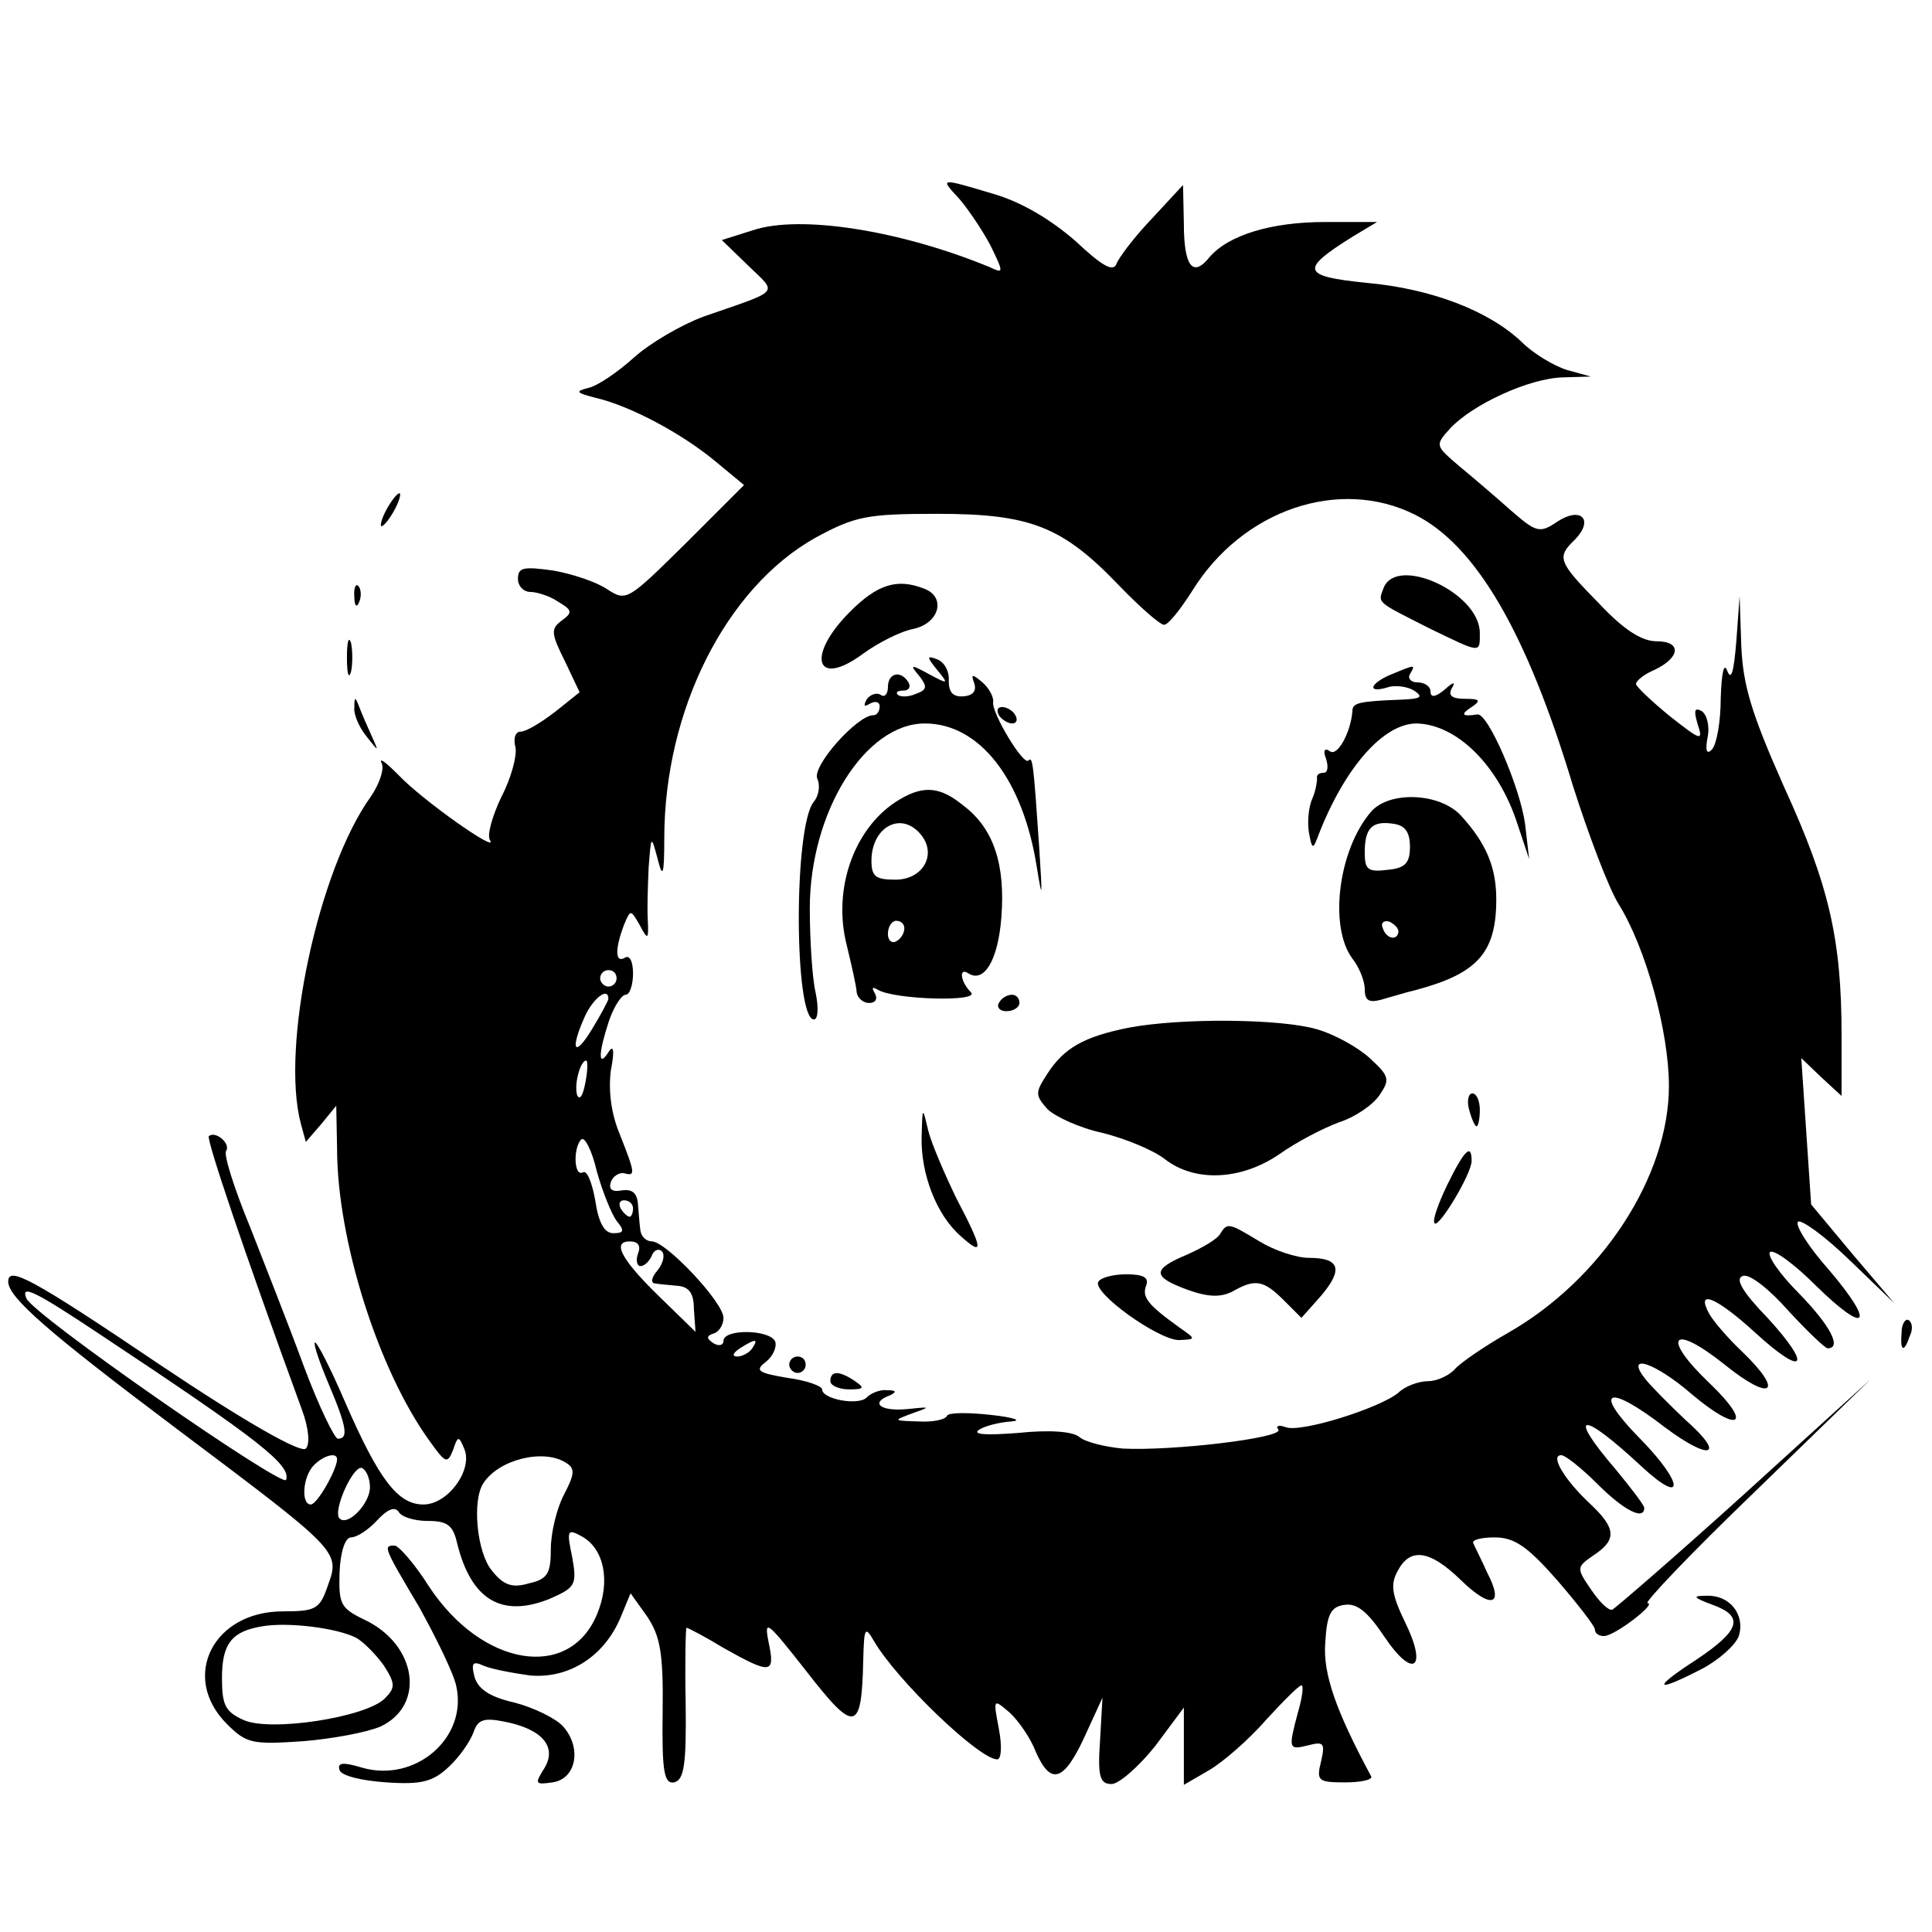 <?xml version="1.0" standalone="no"?>
<!DOCTYPE svg PUBLIC "-//W3C//DTD SVG 20010904//EN"
 "http://www.w3.org/TR/2001/REC-SVG-20010904/DTD/svg10.dtd">
<svg version="1.0" xmlns="http://www.w3.org/2000/svg"
 width="235pt" height="235pt" viewBox="0 0 235 235"
 preserveAspectRatio="xMidYMid meet">
<g transform="translate(0,235) scale(0.1,-0.1)"
fill="#000000" stroke="none">
<path d="M1167 2108 c11 -13 28 -38 38 -57 16 -33 16 -34 -1 -26 -109 45 -231
64 -288 45 l-38 -12 32 -31 c36 -35 41 -29 -54 -62 -27 -10 -65 -32 -85 -50
-20 -18 -45 -35 -56 -37 -16 -4 -14 -6 10 -12 42 -10 104 -43 145 -77 l35 -29
-71 -71 c-70 -69 -72 -71 -95 -56 -13 9 -43 19 -66 23 -36 5 -43 4 -43 -10 0
-9 7 -16 15 -16 8 0 24 -5 34 -12 17 -10 18 -13 4 -23 -13 -10 -13 -15 4 -49
l18 -38 -30 -24 c-17 -13 -35 -24 -42 -24 -6 0 -9 -8 -6 -19 2 -10 -5 -37 -17
-60 -11 -23 -18 -47 -14 -53 11 -17 -83 49 -112 80 -15 15 -23 21 -20 14 4 -6
-2 -25 -13 -41 -64 -89 -110 -305 -85 -398 l6 -22 19 22 18 22 1 -52 c0 -111
50 -269 112 -355 20 -28 22 -29 29 -12 6 18 7 18 14 1 10 -25 -20 -67 -50 -67
-31 0 -54 30 -95 124 -18 42 -35 75 -37 73 -2 -2 6 -25 17 -51 22 -52 24 -66
11 -66 -4 0 -23 39 -41 87 -18 49 -48 125 -66 171 -19 46 -32 87 -29 92 6 9
-13 25 -21 18 -3 -4 42 -138 113 -332 9 -24 10 -43 5 -48 -6 -6 -73 32 -176
101 -160 108 -186 121 -186 102 0 -19 48 -61 205 -179 197 -148 199 -149 184
-190 -10 -29 -14 -32 -55 -32 -85 0 -125 -80 -68 -137 24 -24 31 -25 92 -21
37 3 79 11 95 18 55 26 44 100 -20 130 -29 14 -31 19 -30 57 1 26 7 43 14 43
7 0 21 9 32 21 12 13 21 17 26 10 3 -6 19 -11 35 -11 24 0 31 -5 36 -27 17
-69 54 -91 112 -68 32 14 34 17 28 51 -7 33 -6 35 12 25 27 -15 35 -55 18 -95
-34 -81 -140 -63 -204 34 -17 27 -37 50 -42 50 -14 0 -14 -1 30 -75 21 -38 42
-81 45 -96 14 -63 -50 -118 -115 -99 -23 7 -30 6 -27 -3 2 -7 27 -13 57 -15
43 -3 57 1 76 19 13 12 26 31 30 42 5 15 12 18 37 13 47 -9 65 -31 49 -57 -12
-19 -11 -20 10 -17 29 4 36 42 13 68 -9 10 -36 23 -59 29 -31 7 -45 17 -49 32
-4 16 -2 19 11 13 9 -4 35 -9 57 -12 47 -4 90 23 110 71 l12 29 20 -28 c16
-24 20 -44 19 -117 -1 -73 2 -87 14 -85 12 3 15 21 14 96 -1 50 0 92 1 92 2 0
23 -11 46 -25 57 -32 62 -31 54 7 -6 30 -2 26 46 -35 59 -76 67 -74 69 13 1
40 2 43 13 24 28 -48 128 -144 150 -144 5 0 6 16 2 37 -7 37 -7 37 13 20 11
-10 26 -32 32 -48 18 -41 34 -36 59 18 l22 48 -3 -53 c-3 -43 0 -52 14 -52 9
0 33 21 53 46 l35 47 0 -47 0 -47 31 18 c17 10 48 37 69 61 21 23 40 42 43 42
3 0 1 -15 -4 -32 -12 -45 -12 -47 12 -41 19 5 21 3 16 -19 -6 -24 -4 -26 29
-26 19 0 33 3 32 7 -43 80 -59 125 -56 163 2 35 7 44 24 46 15 2 28 -9 48 -39
35 -52 53 -39 25 18 -16 33 -18 46 -9 62 15 29 39 26 77 -11 37 -36 53 -31 32
9 -7 16 -15 31 -17 36 -2 4 10 7 26 7 24 0 40 -11 76 -52 25 -29 46 -56 46
-60 0 -5 5 -8 11 -8 13 0 65 40 53 40 -5 0 54 62 131 136 l140 136 -153 -139
c-84 -76 -157 -139 -161 -141 -5 -1 -16 10 -26 25 -18 26 -17 27 3 41 29 19
28 33 -4 63 -31 29 -49 59 -35 59 5 0 25 -16 44 -35 32 -32 57 -45 57 -29 0 3
-16 24 -35 47 -60 70 -42 72 32 3 53 -49 51 -20 -2 34 -59 60 -40 68 30 14 56
-42 75 -35 25 9 -19 18 -41 40 -49 50 -25 32 12 20 57 -19 57 -48 75 -38 22
13 -60 57 -47 75 18 23 57 -46 73 -34 21 16 -17 16 -35 37 -40 46 -17 31 9 20
56 -23 60 -55 70 -42 15 18 -31 32 -40 48 -30 51 8 3 32 -16 55 -42 23 -25 45
-46 48 -46 18 0 3 28 -35 67 -23 23 -39 46 -35 50 4 4 29 -14 55 -40 63 -62
74 -49 17 18 -25 28 -42 55 -38 59 4 3 32 -17 62 -46 l55 -53 -51 60 -50 60
-6 89 -6 89 24 -23 25 -23 0 74 c0 116 -15 182 -70 302 -40 90 -50 124 -52
172 l-2 60 -4 -55 c-3 -36 -6 -49 -11 -36 -4 11 -7 -2 -8 -34 0 -28 -5 -56
-11 -62 -6 -6 -8 -1 -5 15 3 14 -1 28 -7 32 -9 5 -10 1 -5 -16 7 -21 4 -20
-34 10 -22 18 -41 36 -41 39 0 4 10 12 22 17 32 15 34 35 3 35 -18 0 -40 14
-70 46 -50 51 -52 56 -29 78 23 24 7 40 -21 22 -22 -15 -26 -14 -57 13 -18 16
-46 40 -63 54 -29 25 -30 25 -11 46 27 29 96 61 137 62 l34 1 -29 8 c-16 5
-41 20 -55 34 -40 38 -110 65 -189 72 -79 8 -81 16 -17 56 l30 18 -63 0 c-66
0 -118 -16 -141 -43 -20 -25 -31 -11 -31 41 l-1 47 -38 -41 c-21 -22 -40 -47
-43 -55 -4 -10 -17 -3 -50 28 -30 26 -65 47 -99 57 -67 20 -66 20 -42 -6z
m554 -384 c74 -37 136 -143 192 -329 19 -60 44 -126 56 -145 33 -53 61 -155
61 -221 0 -110 -82 -236 -197 -301 -28 -16 -57 -36 -63 -43 -7 -8 -22 -15 -33
-15 -11 0 -28 -6 -36 -14 -23 -19 -119 -49 -137 -42 -8 3 -13 2 -9 -3 6 -10
-128 -26 -189 -23 -22 2 -46 8 -53 14 -8 7 -37 9 -75 5 -39 -3 -56 -2 -47 4 8
5 25 9 39 10 14 1 3 5 -25 8 -27 3 -51 3 -53 -1 -2 -5 -18 -8 -35 -7 -31 1
-31 1 -7 10 23 8 22 8 -7 5 -33 -3 -45 8 -20 17 8 4 7 6 -4 6 -8 1 -19 -3 -25
-9 -10 -10 -54 -2 -54 10 0 4 -19 11 -42 14 -36 6 -40 9 -27 19 9 7 14 18 12
25 -6 15 -63 16 -63 1 0 -5 -5 -7 -12 -3 -9 6 -9 9 0 12 7 2 12 11 12 19 0 19
-70 93 -87 93 -7 0 -13 6 -14 13 -1 6 -2 21 -3 32 -1 14 -7 19 -20 17 -11 -2
-16 1 -13 10 2 7 10 12 16 11 14 -4 14 -1 -5 47 -11 26 -14 54 -11 78 5 25 3
32 -3 22 -13 -20 -12 0 1 39 6 17 15 31 20 31 5 0 9 12 9 26 0 14 -4 23 -10
19 -12 -7 -12 11 -1 40 8 19 8 19 19 0 10 -19 11 -18 10 5 -1 14 0 43 1 65 3
39 3 40 11 10 6 -24 8 -20 8 25 0 156 75 305 184 366 48 26 62 29 148 29 113
0 152 -15 221 -87 25 -26 50 -48 55 -48 5 0 20 19 34 41 61 99 179 139 271 93z
m-971 -564 c0 -5 -4 -10 -10 -10 -5 0 -10 5 -10 10 0 6 5 10 10 10 6 0 10 -4
10 -10z m-10 -25 c0 -2 -9 -19 -20 -37 -22 -36 -27 -25 -8 17 10 21 28 35 28
20z m-28 -102 c-3 -16 -7 -22 -10 -15 -4 13 4 42 11 42 2 0 2 -12 -1 -27z m38
-168 c10 -12 9 -15 -4 -15 -11 0 -18 13 -22 40 -4 22 -10 37 -15 34 -11 -6
-12 30 -2 40 4 4 13 -13 19 -39 7 -25 18 -52 24 -60z m20 15 c0 -5 -2 -10 -4
-10 -3 0 -8 5 -11 10 -3 6 -1 10 4 10 6 0 11 -4 11 -10z m6 -55 c-3 -8 -1 -15
3 -15 5 0 11 6 14 13 2 6 8 9 12 5 4 -4 2 -14 -5 -23 -7 -8 -9 -15 -4 -16 5
-1 18 -2 28 -3 14 -1 20 -9 20 -28 l2 -28 -39 38 c-50 48 -64 72 -41 72 10 0
14 -5 10 -15z m-653 -99 c193 -128 231 -158 225 -176 -3 -11 -310 202 -316
221 -7 17 10 9 91 -45z m792 -16 c-3 -5 -12 -10 -18 -10 -7 0 -6 4 3 10 19 12
23 12 15 0z m-505 -135 c0 -12 -24 -55 -32 -55 -12 0 -10 34 4 48 12 12 28 16
28 7z m278 -4 c12 -7 11 -14 -2 -39 -9 -17 -16 -47 -16 -66 0 -30 -4 -37 -27
-42 -20 -6 -31 -2 -45 16 -18 22 -24 85 -10 106 19 29 73 42 100 25z m-238
-30 c0 -20 -27 -48 -37 -38 -9 9 18 68 28 61 5 -3 9 -13 9 -23z m-17 -183 c9
-5 24 -20 34 -34 14 -22 14 -27 1 -40 -23 -23 -140 -41 -172 -26 -22 10 -26
18 -26 51 0 42 12 57 50 63 31 5 89 -2 113 -14z"/>
<path d="M1683 1635 c-7 -19 -10 -16 55 -49 64 -31 62 -31 62 -6 0 49 -101 95
-117 55z"/>
<path d="M1034 1606 c-54 -54 -42 -94 16 -51 18 13 45 27 61 30 32 7 40 39 13
49 -33 13 -57 5 -90 -28z"/>
<path d="M1140 1535 c14 -17 14 -18 -10 -5 -22 12 -24 12 -12 -2 10 -13 10
-17 -4 -22 -9 -4 -19 -4 -22 -1 -3 3 0 5 7 5 7 0 9 5 6 10 -9 15 -25 12 -25
-6 0 -8 -4 -13 -9 -9 -5 3 -13 0 -17 -6 -4 -8 -3 -9 4 -5 7 4 12 2 12 -3 0 -6
-3 -11 -8 -11 -19 0 -74 -61 -68 -77 4 -8 2 -21 -4 -28 -25 -30 -24 -265 0
-265 5 0 6 14 2 33 -4 17 -7 64 -7 102 0 117 67 225 140 225 66 0 119 -67 136
-174 7 -43 7 -39 3 24 -7 103 -8 110 -13 105 -6 -7 -45 58 -43 71 1 6 -5 17
-13 24 -13 11 -14 10 -10 -1 3 -9 -1 -15 -13 -16 -13 -1 -18 5 -18 19 1 12 -6
23 -14 26 -13 5 -13 3 0 -13z"/>
<path d="M1693 1530 c-27 -11 -31 -24 -5 -16 9 3 24 1 32 -4 12 -8 8 -10 -15
-11 -53 -2 -60 -4 -60 -14 -2 -26 -18 -55 -27 -49 -7 5 -9 1 -5 -9 3 -10 2
-17 -3 -17 -6 0 -9 -3 -8 -7 0 -5 -2 -16 -6 -25 -4 -9 -6 -27 -4 -40 4 -22 5
-22 12 -3 32 82 79 135 119 135 49 -1 100 -51 123 -123 l14 -42 -5 43 c-6 44
-45 135 -58 133 -19 -3 -21 0 -7 9 12 8 10 10 -8 10 -16 0 -21 4 -16 13 5 8 2
8 -9 -2 -11 -9 -17 -10 -17 -2 0 6 -7 11 -16 11 -8 0 -12 5 -9 10 7 12 7 12
-22 0z"/>
<path d="M1215 1480 c3 -5 11 -10 16 -10 6 0 7 5 4 10 -3 6 -11 10 -16 10 -6
0 -7 -4 -4 -10z"/>
<path d="M1095 1378 c-55 -32 -83 -108 -65 -178 6 -25 12 -51 12 -57 1 -7 8
-13 15 -13 8 0 11 5 7 12 -4 7 -3 8 4 4 20 -12 125 -15 113 -3 -13 13 -15 31
-3 23 19 -12 36 16 40 68 5 64 -9 108 -46 136 -28 23 -48 25 -77 8z m25 -43
c20 -24 3 -55 -31 -55 -24 0 -29 4 -29 23 0 41 36 61 60 32z m-20 -114 c0 -6
-4 -13 -10 -16 -5 -3 -10 1 -10 9 0 9 5 16 10 16 6 0 10 -4 10 -9z"/>
<path d="M1668 1363 c-40 -46 -52 -140 -23 -179 8 -10 15 -27 15 -37 0 -14 5
-17 20 -13 11 3 30 9 43 12 74 20 97 45 97 110 0 39 -12 68 -43 102 -26 28
-87 30 -109 5z m47 -43 c0 -20 -6 -26 -27 -28 -24 -3 -28 0 -28 21 0 30 9 39
35 35 14 -2 20 -10 20 -28z m-14 -103 c-1 -12 -15 -9 -19 4 -3 6 1 10 8 8 6
-3 11 -8 11 -12z"/>
<path d="M1215 1130 c-3 -5 1 -10 9 -10 9 0 16 5 16 10 0 6 -4 10 -9 10 -6 0
-13 -4 -16 -10z"/>
<path d="M1373 1100 c-55 -11 -79 -25 -99 -56 -15 -23 -15 -26 0 -43 9 -9 39
-23 67 -29 28 -7 62 -21 76 -32 36 -28 92 -26 139 6 21 15 54 32 73 39 19 6
41 21 49 33 13 19 12 23 -12 45 -14 13 -43 29 -64 35 -44 13 -165 14 -229 2z"/>
<path d="M1787 1000 c3 -11 7 -20 9 -20 2 0 4 9 4 20 0 11 -4 20 -9 20 -5 0
-7 -9 -4 -20z"/>
<path d="M1121 967 c-1 -45 18 -95 48 -121 28 -25 27 -16 -6 47 -14 29 -30 66
-34 82 -7 30 -7 29 -8 -8z"/>
<path d="M1760 908 c-11 -23 -18 -43 -15 -46 5 -6 45 60 45 76 0 22 -9 13 -30
-30z"/>
<path d="M1484 849 c-3 -6 -22 -17 -40 -25 -43 -18 -43 -27 1 -43 25 -9 40 -9
54 -2 28 16 38 14 63 -11 l21 -21 24 27 c27 32 23 46 -15 46 -15 0 -42 9 -60
20 -38 23 -39 23 -48 9z"/>
<path d="M1336 791 c-8 -13 73 -71 98 -71 21 1 21 1 1 15 -39 28 -46 37 -41
51 4 10 -3 14 -24 14 -16 0 -31 -4 -34 -9z"/>
<path d="M960 690 c0 -5 5 -10 10 -10 6 0 10 5 10 10 0 6 -4 10 -10 10 -5 0
-10 -4 -10 -10z"/>
<path d="M1010 670 c0 -5 10 -10 23 -10 18 0 19 2 7 10 -19 13 -30 13 -30 0z"/>
<path d="M470 1730 c-6 -11 -8 -20 -6 -20 3 0 10 9 16 20 6 11 8 20 6 20 -3 0
-10 -9 -16 -20z"/>
<path d="M431 1624 c0 -11 3 -14 6 -6 3 7 2 16 -1 19 -3 4 -6 -2 -5 -13z"/>
<path d="M422 1550 c0 -19 2 -27 5 -17 2 9 2 25 0 35 -3 9 -5 1 -5 -18z"/>
<path d="M431 1489 c-1 -8 6 -24 15 -35 15 -19 15 -19 6 1 -5 11 -12 27 -15
35 -5 13 -6 13 -6 -1z"/>
<path d="M2313 729 c-2 -23 3 -25 10 -4 4 8 3 16 -1 19 -4 3 -9 -4 -9 -15z"/>
<path d="M2083 398 c39 -14 34 -31 -20 -67 -54 -35 -51 -41 7 -11 21 11 41 29
45 40 8 26 -11 50 -39 49 -18 0 -17 -2 7 -11z"/>
</g>
</svg>
